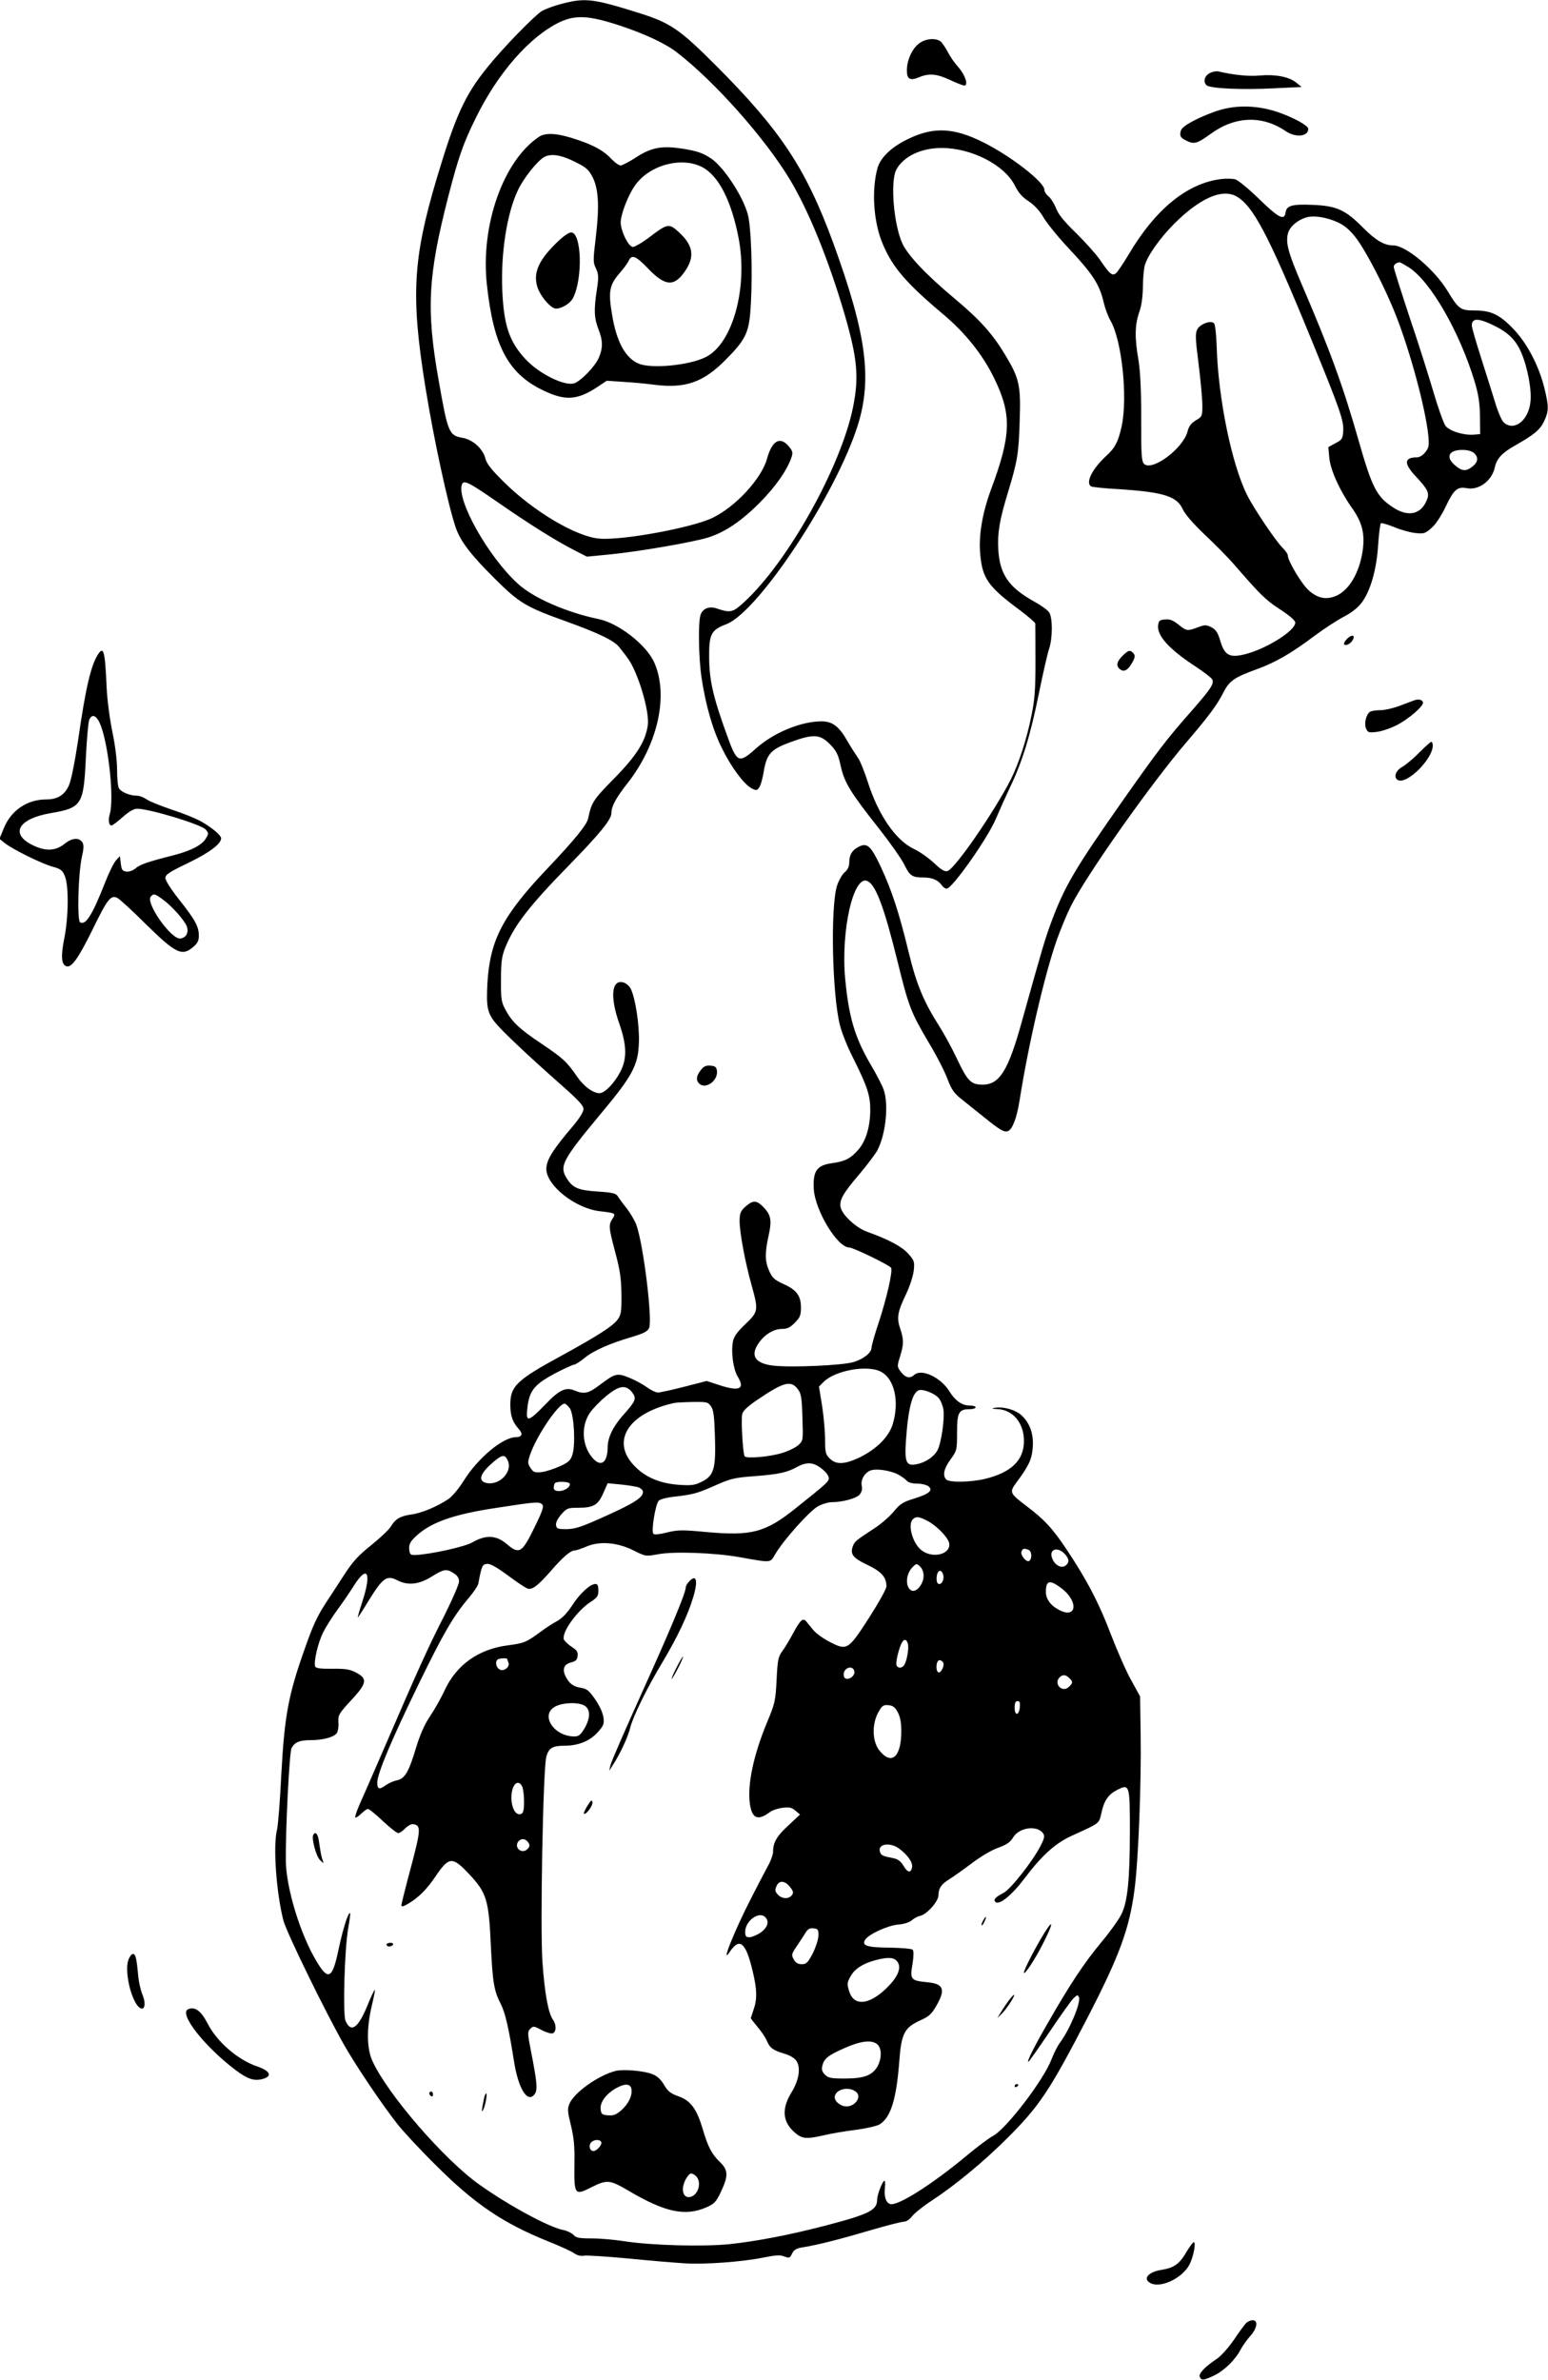<?xml version="1.0" standalone="no"?>
<!DOCTYPE svg PUBLIC "-//W3C//DTD SVG 20010904//EN"
 "http://www.w3.org/TR/2001/REC-SVG-20010904/DTD/svg10.dtd">
<svg version="1.0" xmlns="http://www.w3.org/2000/svg"
 width="833pt" height="1280pt" viewBox="0 0 833 1280"
 preserveAspectRatio="xMidYMid meet">
<g transform="translate(0,1280) scale(0.1,-0.1)"
fill="#000000" stroke="none">
<path d="M3021 12779 c-40 -10 -87 -28 -105 -38 -43 -28 -210 -199 -294 -304
-121 -149 -172 -262 -272 -597 -129 -434 -140 -634 -60 -1128 45 -277 119
-619 161 -746 26 -77 80 -148 214 -281 128 -127 165 -150 375 -225 183 -66
266 -106 293 -142 12 -15 32 -40 43 -56 55 -71 120 -286 110 -362 -12 -87 -60
-164 -182 -288 -113 -115 -121 -128 -139 -214 -6 -33 -73 -115 -217 -267 -242
-254 -311 -386 -325 -617 -7 -126 -1 -161 40 -212 35 -45 187 -188 362 -342
86 -76 115 -107 115 -125 0 -14 -21 -49 -52 -86 -115 -135 -148 -188 -148
-237 0 -89 158 -213 289 -227 84 -10 86 -11 67 -40 -22 -33 -21 -46 15 -182
25 -93 32 -140 33 -225 1 -93 -2 -110 -20 -135 -26 -36 -106 -87 -299 -193
-247 -134 -280 -166 -279 -270 1 -57 13 -90 46 -127 23 -25 17 -43 -15 -43
-72 -1 -205 -112 -282 -235 -25 -40 -61 -84 -82 -98 -59 -40 -145 -76 -199
-83 -59 -8 -87 -24 -111 -65 -10 -17 -57 -61 -104 -99 -68 -54 -98 -86 -144
-156 -32 -49 -77 -119 -101 -155 -48 -74 -69 -119 -114 -247 -88 -247 -109
-360 -126 -672 -7 -146 -18 -283 -24 -305 -21 -88 -3 -337 35 -485 17 -65 230
-501 330 -675 67 -117 202 -316 282 -418 31 -40 124 -140 207 -222 211 -211
363 -313 606 -411 63 -25 126 -54 140 -64 15 -11 35 -16 51 -13 14 3 122 -4
240 -15 118 -12 255 -23 304 -26 108 -7 309 8 423 31 65 13 89 15 112 6 27
-10 31 -9 42 15 11 22 23 29 63 35 79 13 197 43 363 92 85 25 164 45 176 45
13 0 31 12 44 29 12 16 59 54 104 83 132 87 283 212 413 342 171 171 226 255
431 651 168 326 222 472 249 682 21 157 37 577 33 830 l-3 208 -47 86 c-27 47
-75 157 -109 245 -64 169 -130 296 -241 462 -75 112 -118 159 -218 234 -86 66
-89 71 -52 122 66 88 84 125 89 186 7 75 -15 137 -62 179 -35 30 -99 47 -146
38 -16 -3 -10 -5 16 -6 85 -3 145 -74 145 -172 0 -104 -69 -170 -211 -204 -77
-18 -190 -20 -207 -3 -21 21 -13 59 23 108 34 47 35 50 35 143 0 109 9 127 66
127 19 0 34 5 34 10 0 6 -15 10 -34 10 -39 0 -76 26 -107 76 -46 75 -150 124
-189 89 -24 -22 -48 -16 -73 17 -20 27 -20 29 -4 81 21 67 21 91 1 151 -20 58
-14 90 32 186 20 42 38 98 41 126 5 48 3 54 -30 91 -35 39 -108 77 -222 118
-58 21 -130 87 -141 129 -9 39 10 75 101 181 42 50 85 107 96 127 46 88 62
248 34 327 -8 23 -40 85 -71 137 -85 146 -116 252 -136 459 -24 263 46 566
122 525 44 -23 89 -145 159 -428 60 -245 72 -276 167 -437 43 -71 89 -161 103
-200 23 -59 35 -76 81 -112 30 -24 84 -67 120 -96 79 -64 104 -79 124 -71 24
9 48 72 63 168 46 293 133 669 199 858 20 57 54 139 76 183 81 164 435 665
627 888 113 132 160 195 192 258 33 66 59 85 181 129 100 36 187 86 313 181
50 37 119 82 155 101 41 21 76 48 97 76 48 63 81 180 89 312 4 61 11 113 15
116 4 2 36 -7 71 -21 35 -15 86 -29 114 -32 46 -5 53 -3 87 27 23 20 52 64 77
116 43 91 63 108 114 98 65 -12 135 41 150 113 10 46 39 77 104 114 108 61
139 87 161 133 26 56 26 79 1 181 -29 116 -90 234 -161 310 -77 82 -124 105
-213 105 -77 0 -87 7 -146 104 -70 116 -224 246 -293 246 -49 0 -94 27 -164
97 -93 94 -141 116 -269 121 -110 5 -141 -4 -146 -40 -6 -47 -37 -31 -142 71
-57 56 -115 103 -130 107 -15 3 -49 4 -74 1 -183 -22 -355 -162 -500 -408 -28
-47 -58 -91 -66 -98 -21 -18 -35 -5 -88 73 -23 32 -81 97 -129 144 -64 62 -94
99 -106 131 -10 25 -28 54 -40 64 -13 10 -23 26 -23 36 0 41 -177 179 -326
254 -159 80 -267 86 -402 22 -94 -44 -155 -102 -171 -162 -32 -121 -20 -290
29 -405 53 -126 125 -210 326 -379 119 -100 213 -218 274 -344 95 -195 92
-305 -18 -600 -47 -128 -67 -249 -57 -350 12 -128 44 -172 213 -297 45 -34 82
-66 83 -72 0 -6 1 -96 1 -201 0 -156 -4 -209 -22 -295 -25 -126 -68 -257 -110
-341 -87 -171 -300 -481 -341 -494 -15 -5 -33 5 -73 43 -29 27 -78 62 -109 76
-98 47 -191 183 -247 359 -18 56 -42 116 -54 132 -12 17 -37 56 -55 87 -45 80
-81 108 -140 108 -110 0 -256 -60 -351 -144 -95 -85 -104 -81 -158 69 -75 206
-95 296 -96 417 -1 127 10 149 91 180 172 64 590 696 708 1068 80 254 47 494
-132 985 -146 397 -280 601 -628 950 -198 198 -246 231 -413 284 -252 79 -292
84 -421 50z m316 -117 c135 -45 246 -97 307 -145 202 -156 473 -461 606 -682
102 -169 209 -433 295 -726 69 -238 78 -337 45 -501 -66 -322 -352 -833 -586
-1047 -61 -56 -72 -59 -150 -33 -40 13 -75 -3 -85 -38 -13 -45 -9 -233 6 -335
23 -150 60 -280 110 -380 50 -102 118 -193 159 -215 25 -13 29 -13 41 4 8 10
19 49 25 87 16 95 39 119 146 158 121 44 156 42 209 -11 36 -37 45 -54 59
-118 20 -90 52 -142 207 -338 59 -75 121 -163 136 -194 29 -60 42 -68 106 -68
43 0 76 -14 95 -42 7 -10 19 -18 26 -18 30 0 222 273 265 376 16 38 50 114 76
169 68 142 109 278 155 503 22 109 47 217 55 241 20 59 20 170 0 198 -8 12
-44 38 -81 58 -136 76 -184 146 -192 278 -5 90 6 159 53 312 50 165 57 206 62
381 7 192 -2 229 -79 357 -69 114 -135 187 -271 301 -152 127 -252 232 -282
298 -46 102 -65 332 -32 395 38 72 135 118 247 117 160 -1 336 -92 391 -202
19 -38 40 -63 75 -85 31 -21 59 -51 80 -88 18 -30 73 -98 121 -150 145 -154
179 -206 203 -309 7 -30 23 -73 36 -95 61 -107 93 -410 60 -567 -18 -83 -37
-119 -83 -160 -75 -69 -113 -144 -82 -164 6 -4 73 -11 148 -15 244 -16 314
-38 346 -109 12 -26 57 -78 119 -137 56 -52 125 -123 154 -156 145 -167 171
-193 249 -244 54 -35 83 -61 83 -72 0 -46 -169 -149 -283 -173 -74 -16 -99 1
-121 77 -13 43 -23 58 -47 71 -29 14 -35 14 -73 0 -56 -21 -61 -21 -105 15
-29 23 -47 30 -72 27 -29 -2 -34 -7 -37 -31 -7 -56 60 -130 203 -223 45 -30
86 -61 89 -70 9 -23 -8 -49 -113 -169 -136 -154 -184 -218 -372 -485 -254
-362 -310 -456 -382 -650 -34 -92 -47 -136 -157 -530 -75 -272 -122 -346 -216
-344 -60 1 -78 20 -135 140 -26 56 -69 134 -95 175 -83 130 -123 225 -165 400
-51 210 -90 329 -149 456 -54 114 -73 132 -120 108 -35 -18 -50 -43 -50 -84 0
-21 -8 -39 -25 -53 -14 -12 -32 -45 -41 -72 -36 -117 -26 -587 16 -751 10 -40
41 -118 70 -174 79 -158 94 -205 93 -289 -2 -89 -25 -162 -66 -208 -39 -45
-71 -61 -137 -70 -84 -11 -106 -41 -101 -139 7 -116 127 -315 191 -315 21 0
215 -94 225 -109 10 -17 -23 -162 -66 -293 -22 -65 -39 -126 -39 -136 0 -28
-42 -61 -96 -78 -58 -18 -327 -30 -428 -20 -102 11 -131 53 -84 121 31 46 81
77 125 77 29 0 44 7 70 33 28 28 33 40 33 83 0 63 -24 95 -97 127 -44 20 -57
32 -73 67 -24 53 -25 96 -4 192 19 86 13 114 -36 161 -32 31 -53 28 -94 -10
-21 -20 -26 -33 -26 -74 0 -60 30 -222 65 -346 37 -133 36 -141 -35 -208 -43
-41 -61 -66 -66 -93 -11 -58 2 -150 26 -189 41 -67 8 -81 -103 -44 l-64 21
-121 -31 c-66 -17 -130 -31 -141 -31 -12 0 -39 13 -61 29 -22 16 -65 39 -95
51 -65 26 -74 24 -160 -41 -58 -44 -82 -49 -131 -29 -49 21 -83 6 -161 -76
-96 -98 -106 -98 -93 -1 12 80 40 113 147 170 50 26 96 47 103 47 6 0 31 16
56 36 47 39 135 78 258 114 60 18 81 29 89 47 19 43 -30 445 -68 553 -8 23
-32 63 -52 90 -21 26 -43 56 -49 66 -9 15 -29 20 -107 25 -106 7 -135 19 -168
72 -40 65 -23 98 187 350 167 200 198 257 202 378 4 92 -19 242 -44 291 -8 15
-26 31 -41 34 -62 16 -71 -78 -21 -220 41 -118 43 -190 6 -261 -33 -63 -84
-115 -112 -115 -34 0 -84 36 -119 87 -58 84 -77 101 -193 179 -122 82 -160
118 -196 187 -20 37 -23 56 -22 157 0 95 4 125 22 171 48 120 127 223 343 444
167 171 229 247 229 281 0 37 24 81 85 159 165 209 224 474 146 651 -42 95
-192 212 -299 234 -174 36 -352 114 -435 190 -161 147 -332 453 -301 535 10
25 37 11 189 -94 173 -120 312 -207 409 -257 l74 -38 125 12 c160 16 442 65
528 91 91 29 179 88 280 190 82 83 143 170 167 238 10 29 8 36 -14 63 -47 55
-90 30 -117 -69 -30 -106 -168 -256 -292 -316 -108 -53 -487 -123 -610 -112
-124 10 -353 146 -511 302 -71 70 -95 100 -103 132 -14 51 -68 99 -122 108
-73 13 -79 26 -129 312 -67 378 -57 560 51 981 56 217 81 289 149 427 119 243
291 439 452 516 86 40 158 36 325 -19z m3312 -916 c92 -48 174 -203 401 -756
164 -400 182 -453 178 -511 -3 -39 -7 -45 -42 -63 l-38 -21 5 -56 c6 -67 56
-177 120 -268 59 -82 74 -146 58 -244 -19 -112 -72 -201 -139 -231 -54 -24
-102 -15 -151 30 -37 33 -111 157 -111 186 0 8 -12 25 -26 39 -35 33 -155 210
-193 286 -83 165 -156 521 -164 801 -2 62 -8 117 -14 123 -18 18 -76 -4 -91
-34 -11 -22 -9 -53 8 -187 11 -88 20 -187 20 -221 0 -58 -1 -60 -35 -80 -25
-15 -38 -32 -45 -61 -25 -92 -191 -215 -234 -173 -13 14 -16 49 -15 243 0 158
-5 254 -15 317 -21 119 -19 188 4 255 13 36 19 82 20 135 0 44 5 97 10 117 15
53 80 145 157 223 137 137 255 190 332 151z m548 -141 c37 -17 64 -39 97 -81
56 -72 159 -270 219 -424 77 -196 158 -498 173 -643 5 -54 3 -65 -16 -89 -12
-16 -31 -28 -45 -28 -70 0 -72 -33 -6 -103 64 -69 74 -88 60 -124 -30 -79 -99
-96 -180 -44 -90 58 -115 105 -188 361 -83 292 -156 491 -306 840 -73 170 -88
225 -74 276 10 35 50 70 97 84 39 13 109 2 169 -25z m384 -243 c117 -75 274
-348 355 -617 20 -67 27 -114 28 -185 l1 -95 -35 -3 c-56 -4 -131 20 -152 48
-10 14 -39 95 -64 180 -25 85 -83 269 -130 407 -46 139 -84 259 -84 267 0 12
12 23 31 25 3 1 25 -12 50 -27z m454 -311 c79 -38 121 -78 150 -145 35 -80 59
-206 50 -272 -12 -100 -92 -157 -145 -104 -10 10 -31 59 -45 107 -15 48 -49
157 -76 241 -27 84 -49 161 -49 171 0 41 34 41 115 2z m-103 -688 c25 -23 22
-48 -8 -72 -35 -28 -56 -26 -93 5 -54 45 -36 84 38 84 27 0 51 -6 63 -17z
m-3192 -4941 c73 -38 101 -159 64 -282 -20 -67 -85 -133 -176 -178 -81 -39
-129 -42 -163 -7 -22 21 -25 33 -25 100 0 42 -7 124 -16 182 l-17 105 25 25
c62 62 236 93 308 55z m-446 -95 c17 -23 21 -46 24 -152 4 -122 4 -124 -21
-147 -14 -13 -52 -32 -84 -42 -67 -22 -197 -33 -206 -19 -10 16 -20 198 -13
227 4 17 29 41 76 73 147 100 186 111 224 60z m-891 -18 c23 -32 18 -45 -50
-121 -54 -61 -82 -119 -83 -170 0 -87 -37 -113 -83 -58 -55 65 -61 167 -14
239 15 22 54 63 88 91 71 59 108 64 142 19z m1649 -30 c10 -11 20 -37 24 -57
9 -47 -10 -181 -31 -222 -19 -36 -65 -67 -114 -76 -54 -11 -64 11 -56 126 12
177 35 264 72 273 25 5 85 -19 105 -44z m-1225 -45 c13 -20 17 -55 20 -157 6
-174 -5 -213 -67 -245 -39 -20 -56 -23 -120 -19 -101 6 -180 37 -240 96 -137
133 -45 288 205 344 11 3 57 5 102 6 78 1 83 0 100 -25z m-760 -10 c22 -35 31
-195 13 -249 -10 -31 -21 -41 -68 -62 -30 -14 -74 -28 -97 -31 -38 -4 -45 -1
-60 22 -16 24 -16 30 -3 70 33 99 152 276 186 276 6 0 19 -12 29 -26z m-337
-275 c34 -62 -42 -143 -115 -125 -42 11 -32 47 26 100 57 51 73 56 89 25z
m1663 -30 c36 -19 67 -51 67 -70 0 -18 -11 -28 -175 -159 -167 -134 -239 -153
-490 -130 -126 12 -150 11 -206 -3 -40 -10 -67 -13 -73 -7 -13 13 11 160 29
178 7 8 46 18 87 22 100 12 120 17 221 62 79 35 100 40 208 48 130 10 175 20
229 50 40 22 72 25 103 9z m438 -49 c19 -10 41 -26 48 -34 8 -10 29 -16 55
-16 23 0 51 -6 61 -14 29 -21 5 -42 -77 -67 -59 -18 -75 -28 -110 -71 -23 -27
-69 -67 -102 -88 -98 -64 -107 -71 -116 -95 -17 -44 -1 -65 77 -102 76 -36
103 -66 103 -116 0 -13 -42 -88 -93 -168 -113 -175 -119 -179 -213 -130 -35
18 -75 47 -89 65 -14 17 -30 37 -36 44 -18 22 -32 9 -69 -59 -19 -36 -46 -81
-60 -100 -22 -30 -26 -47 -31 -154 -6 -114 -8 -126 -53 -233 -71 -172 -105
-331 -91 -433 11 -80 42 -94 105 -48 14 11 45 22 70 25 37 5 50 2 70 -15 l25
-21 -62 -58 c-63 -58 -83 -92 -83 -142 0 -15 -13 -52 -30 -81 -16 -30 -56
-106 -88 -169 -89 -173 -166 -365 -116 -290 54 81 87 54 124 -102 24 -99 25
-151 5 -208 -8 -23 -15 -44 -15 -45 0 -2 16 -23 36 -47 20 -23 43 -57 50 -74
17 -40 32 -51 93 -70 32 -9 57 -24 67 -40 24 -36 13 -104 -26 -167 -55 -89
-50 -159 16 -217 40 -35 63 -37 159 -15 36 9 113 22 171 29 58 8 116 21 130
31 58 38 88 137 103 336 11 153 28 184 118 224 42 19 57 33 82 77 49 85 39
116 -41 125 -100 10 -102 13 -87 104 6 39 6 66 0 72 -5 5 -61 10 -125 11 -122
1 -151 11 -130 43 18 29 121 76 176 81 31 2 61 12 73 22 11 10 32 22 47 25 37
9 98 78 98 111 0 37 15 59 57 85 21 13 75 51 120 85 47 36 109 73 144 85 47
17 66 31 81 56 33 55 132 67 162 20 9 -13 5 -29 -17 -70 -43 -82 -158 -228
-196 -248 -46 -24 -57 -37 -45 -49 20 -20 88 35 156 125 95 126 167 191 258
232 151 69 143 62 157 122 14 67 38 100 86 124 65 33 67 26 67 -217 0 -265
-12 -384 -45 -451 -13 -28 -61 -95 -107 -150 -95 -114 -170 -228 -287 -432
-79 -137 -117 -213 -107 -213 3 0 54 73 115 163 60 89 118 171 130 181 18 17
21 17 27 3 11 -29 -50 -174 -102 -244 -13 -17 -33 -57 -45 -88 -42 -112 -244
-376 -316 -414 -21 -11 -84 -58 -139 -104 -190 -158 -375 -275 -414 -262 -23
7 -34 41 -28 90 2 19 1 35 -3 35 -10 0 -39 -76 -39 -101 0 -57 -42 -78 -270
-138 -203 -53 -377 -86 -525 -102 -142 -14 -413 -7 -560 15 -55 9 -136 16
-181 16 -67 0 -84 3 -98 19 -10 10 -34 22 -54 26 -76 14 -293 131 -452 244
-189 134 -491 482 -575 663 -32 68 -33 177 -5 297 11 46 19 86 17 88 -2 2 -21
-37 -41 -87 -50 -121 -88 -146 -117 -79 -15 39 -5 389 15 499 7 41 12 77 10
79 -9 10 -38 -82 -61 -189 -34 -165 -56 -177 -120 -69 -87 144 -163 393 -165
539 -2 165 19 586 31 608 17 31 43 42 103 42 64 0 121 15 139 36 7 8 12 35 10
59 -2 41 2 47 69 120 85 91 89 116 25 149 -32 17 -57 21 -127 20 -64 -1 -88 3
-92 12 -9 25 15 128 43 184 15 30 50 85 77 122 27 36 67 95 89 130 71 112 95
71 47 -80 -17 -51 -28 -92 -27 -92 2 0 25 35 51 78 84 137 104 152 164 121 54
-28 114 -22 180 19 68 42 81 45 118 22 23 -14 32 -27 32 -47 0 -14 -36 -97
-79 -183 -85 -166 -138 -283 -316 -695 -62 -143 -125 -288 -141 -323 -15 -34
-25 -65 -22 -68 3 -3 17 6 31 20 15 14 31 26 37 26 6 0 42 -29 80 -65 38 -36
75 -65 83 -65 7 0 24 11 37 25 14 14 33 25 44 23 42 -7 41 -28 -12 -229 -29
-107 -52 -200 -52 -207 0 -10 11 -7 38 9 55 33 99 77 144 144 74 109 91 111
181 16 95 -101 107 -138 118 -381 10 -206 17 -247 54 -320 24 -47 43 -131 70
-302 23 -153 74 -234 112 -182 17 22 13 63 -19 227 -20 101 -20 109 -4 125 15
15 19 15 60 -7 24 -13 51 -21 60 -18 20 8 21 46 1 74 -25 36 -44 141 -56 308
-13 186 3 1044 21 1107 13 46 34 58 98 58 73 0 136 25 178 72 32 36 36 45 31
81 -3 23 -21 63 -44 96 -32 46 -44 57 -75 62 -43 7 -64 22 -84 61 -20 39 -10
66 29 76 25 6 33 14 35 35 3 21 -4 31 -32 49 -20 13 -38 31 -42 40 -12 39 73
157 148 204 32 21 38 30 38 59 0 25 -4 35 -16 35 -28 0 -84 -51 -125 -115 -27
-41 -53 -69 -82 -85 -23 -12 -64 -39 -92 -60 -73 -54 -87 -59 -172 -70 -156
-20 -275 -103 -339 -239 -19 -42 -55 -105 -79 -141 -30 -44 -54 -98 -76 -170
-39 -131 -60 -166 -102 -176 -18 -3 -44 -15 -59 -25 -37 -27 -48 -24 -48 13 0
48 79 235 225 534 132 271 186 364 270 462 24 29 47 62 49 75 18 95 21 102 46
105 18 2 50 -16 113 -62 48 -36 96 -68 107 -71 24 -8 57 18 125 96 61 71 105
109 126 109 9 0 38 10 64 21 71 31 168 23 255 -21 64 -32 64 -32 132 -20 82
16 301 8 433 -15 181 -32 168 -33 197 16 44 75 185 233 230 257 22 12 56 22
74 22 56 0 131 20 149 40 12 14 16 29 12 49 -7 35 21 77 56 84 35 7 99 -4 138
-23z m-1766 -49 c9 -16 -25 -41 -56 -41 -21 0 -29 5 -29 18 0 10 3 22 7 25 10
10 71 8 78 -2z m373 -22 c12 -5 22 -16 22 -24 0 -30 -49 -61 -202 -130 -128
-58 -162 -69 -208 -70 -49 0 -55 2 -58 22 -2 13 9 35 28 57 30 34 36 36 91 36
82 0 107 14 135 78 l24 54 72 -7 c40 -4 83 -11 96 -16z m-519 -93 c8 -10 -2
-39 -44 -124 -66 -135 -81 -144 -147 -88 -57 49 -113 52 -186 10 -40 -24 -228
-65 -307 -68 -27 -1 -30 3 -33 30 -2 24 4 39 28 63 80 80 203 125 445 161 213
33 229 34 244 16z m2071 -86 c48 -25 108 -85 117 -118 14 -59 -82 -88 -145
-43 -49 34 -80 139 -50 169 17 17 33 15 78 -8z m544 -156 c19 -7 21 -49 4 -60
-15 -9 -49 32 -41 51 6 16 13 18 37 9z m199 -26 c21 -25 22 -42 2 -58 -20 -17
-53 -3 -69 29 -29 56 23 79 67 29z m-763 -114 c0 -45 -41 -94 -67 -78 -33 20
-29 88 8 125 20 20 22 20 40 3 11 -10 19 -30 19 -50z m104 10 c9 -23 -2 -54
-20 -54 -9 0 -14 10 -14 28 0 42 22 58 34 26z m634 -74 c96 -70 89 -170 -8
-120 -47 24 -73 60 -72 100 1 59 20 64 80 20z m-823 -300 c7 -21 -3 -85 -17
-112 -11 -22 -37 -24 -44 -4 -3 8 2 42 12 75 17 61 37 78 49 41z m-2155 -84
c0 -2 3 -11 6 -19 9 -23 -24 -49 -47 -37 -19 10 -26 40 -12 53 7 8 53 10 53 3z
m2346 -20 c7 -18 -14 -58 -27 -51 -16 10 -11 65 6 65 9 0 18 -6 21 -14z m-480
-41 c8 -20 -13 -45 -37 -45 -13 0 -19 7 -19 24 0 34 45 51 56 21z m1158 -41
c21 -20 20 -27 -3 -48 -36 -33 -83 18 -49 52 16 16 33 15 52 -4z m-266 -156
c-4 -46 -28 -49 -28 -4 0 26 4 36 16 36 11 0 14 -8 12 -32z m-2340 6 c30 -21
29 -66 -3 -121 -21 -35 -31 -43 -54 -43 -113 0 -187 119 -101 162 44 22 128
23 158 2z m1683 -34 c13 -24 19 -55 19 -101 0 -141 -53 -187 -119 -103 -39 50
-40 148 0 212 16 28 25 33 51 30 23 -2 35 -11 49 -38z m-2021 -399 c5 -11 10
-47 10 -81 0 -46 -4 -62 -16 -67 -24 -9 -46 20 -51 68 -8 77 30 130 57 80z
m34 -303 c8 -14 7 -21 -6 -34 -30 -30 -75 9 -48 42 16 18 39 15 54 -8z m1994
-31 c46 -34 74 -74 70 -99 -5 -34 -24 -32 -46 6 -14 24 -30 36 -54 41 -57 11
-66 15 -72 32 -17 44 51 57 102 20z m-585 -209 c17 -22 18 -30 7 -43 -17 -21
-53 -19 -75 5 -15 17 -16 24 -6 46 14 32 46 29 74 -8z m-135 -160 c23 -23 13
-56 -25 -83 -21 -14 -48 -25 -60 -25 -19 0 -23 6 -23 29 0 59 74 113 108 79z
m286 -101 c-1 -21 -15 -63 -31 -95 -26 -49 -34 -57 -59 -57 -20 0 -32 7 -43
26 -13 24 -12 29 16 70 16 24 38 57 47 72 13 22 24 27 44 25 24 -3 27 -7 26
-41z m420 -133 c34 -34 8 -94 -71 -164 -88 -77 -161 -77 -184 1 -11 37 -11 45
7 77 22 41 66 70 133 88 63 17 97 17 115 -2z m-102 -451 c24 -22 23 -79 -2
-121 -28 -46 -73 -62 -175 -62 -73 0 -88 3 -106 21 -15 15 -19 28 -14 47 9 39
31 57 120 96 88 39 148 46 177 19z m-115 -255 c31 -26 -4 -78 -52 -78 -32 0
-67 29 -63 53 6 41 77 56 115 25z"/>
<path d="M2900 12064 c-192 -129 -315 -476 -280 -795 35 -326 113 -475 295
-565 122 -61 189 -58 296 12 l54 36 90 -6 c50 -3 126 -10 170 -16 165 -20 261
14 381 136 112 113 127 147 135 309 9 174 1 408 -17 472 -26 97 -128 252 -194
298 -47 32 -78 43 -162 56 -106 16 -162 6 -243 -46 -38 -25 -77 -45 -85 -45
-9 0 -29 14 -46 31 -44 48 -96 77 -193 109 -100 34 -165 38 -201 14z m199
-137 c55 -27 69 -40 90 -80 32 -64 37 -157 17 -324 -15 -123 -15 -135 1 -167
14 -31 15 -45 5 -113 -17 -109 -15 -154 8 -213 25 -63 25 -103 1 -157 -21 -46
-93 -120 -129 -134 -50 -19 -190 49 -264 129 -87 93 -117 182 -125 368 -9 202
25 417 84 541 30 64 104 157 141 178 37 21 93 12 171 -28z m678 -25 c90 -46
159 -182 198 -385 50 -265 -32 -564 -176 -637 -87 -45 -293 -65 -362 -36 -72
30 -120 118 -144 267 -20 120 -13 156 38 216 23 26 46 57 52 70 16 36 38 28
105 -42 92 -96 141 -99 200 -11 52 78 42 138 -38 210 -50 45 -59 44 -157 -31
-40 -30 -80 -53 -89 -51 -24 4 -63 85 -64 131 0 43 39 145 76 198 76 110 248
158 361 101z"/>
<path d="M3004 11503 c-102 -97 -135 -166 -114 -241 13 -50 73 -122 102 -122
31 0 77 28 92 58 53 105 46 352 -11 352 -11 0 -42 -21 -69 -47z"/>
<path d="M6038 9270 c-31 -32 -34 -56 -6 -73 20 -13 42 3 64 45 12 23 13 33 3
44 -17 20 -27 18 -61 -16z"/>
<path d="M3771 7044 c-24 -30 -27 -54 -9 -72 34 -34 102 15 96 67 -2 21 -9 27
-34 29 -25 2 -37 -3 -53 -24z"/>
<path d="M3707 4292 c-10 -10 -17 -24 -17 -31 0 -29 -85 -233 -236 -566 -89
-198 -166 -373 -169 -390 l-7 -30 21 33 c39 60 80 149 92 198 15 61 91 216
176 357 78 131 134 248 163 345 28 92 17 129 -23 84z"/>
<path d="M3640 3830 c-17 -33 -28 -60 -25 -60 2 0 18 27 35 60 17 33 28 60 25
60 -2 0 -18 -27 -35 -60z"/>
<path d="M3161 3087 c-13 -21 -21 -40 -19 -42 10 -10 50 44 46 62 -3 14 -8 10
-27 -20z"/>
<path d="M1686 2931 c-11 -18 15 -116 36 -136 21 -20 21 -20 14 0 -4 11 -9 31
-11 45 -2 14 -7 42 -10 63 -6 35 -18 47 -29 28z"/>
<path d="M5290 2469 c-7 -11 -10 -23 -7 -25 2 -2 9 7 15 21 14 30 7 33 -8 4z"/>
<path d="M5623 2408 c-46 -73 -113 -202 -113 -218 1 -18 60 72 101 153 55 107
61 142 12 65z"/>
<path d="M2080 2340 c0 -5 6 -10 14 -10 8 0 18 5 21 10 3 6 -3 10 -14 10 -12
0 -21 -4 -21 -10z"/>
<path d="M5427 2038 c-13 -18 -32 -46 -42 -63 l-18 -30 25 25 c26 26 74 100
64 100 -3 0 -16 -15 -29 -32z"/>
<path d="M3313 1661 c-94 -24 -223 -116 -249 -177 -11 -27 -10 -42 8 -115 16
-66 21 -112 19 -210 -2 -166 1 -170 93 -123 83 41 97 40 199 -20 197 -116 305
-139 420 -88 42 19 51 29 77 84 40 85 39 115 -6 159 -44 42 -65 82 -93 179
-32 106 -64 151 -129 174 -43 15 -58 27 -78 61 -17 29 -37 48 -62 58 -47 19
-157 28 -199 18z m85 -99 c5 -35 -16 -78 -55 -113 -28 -24 -42 -29 -71 -27
-33 3 -37 6 -40 34 -4 38 33 85 87 114 46 25 75 22 79 -8z m-163 -283 c8 -13
-23 -49 -42 -49 -19 0 -27 28 -13 45 14 17 46 20 55 4z m507 -181 c35 -28 20
-100 -24 -114 -45 -14 -59 47 -22 104 17 25 24 27 46 10z"/>
<path d="M5460 1579 c0 -5 5 -7 10 -4 6 3 10 8 10 11 0 2 -4 4 -10 4 -5 0 -10
-5 -10 -11z"/>
<path d="M2310 1541 c0 -6 5 -13 10 -16 6 -3 10 1 10 9 0 9 -4 16 -10 16 -5 0
-10 -4 -10 -9z"/>
<path d="M2605 1515 c-14 -69 -15 -80 -6 -65 12 19 25 90 17 90 -3 0 -8 -11
-11 -25z"/>
<path d="M4944 12565 c-37 -29 -64 -90 -64 -144 0 -47 17 -57 67 -36 53 22 94
18 165 -15 34 -16 69 -30 77 -30 24 0 4 59 -34 101 -19 21 -43 56 -54 78 -11
21 -28 46 -36 55 -25 24 -85 20 -121 -9z"/>
<path d="M6510 12407 c-29 -15 -37 -48 -17 -66 21 -17 190 -25 362 -16 l149 7
-29 24 c-39 31 -112 45 -194 38 -58 -6 -140 2 -226 22 -11 2 -31 -2 -45 -9z"/>
<path d="M6560 12207 c-41 -12 -104 -39 -140 -58 -51 -28 -66 -41 -68 -62 -3
-20 3 -29 27 -41 45 -24 61 -20 133 32 133 98 279 103 406 17 54 -37 122 -30
122 12 0 17 -75 59 -161 89 -107 37 -221 41 -319 11z"/>
<path d="M7245 9360 c-10 -11 -15 -23 -12 -26 10 -10 35 3 47 25 15 28 -10 29
-35 1z"/>
<path d="M526 9278 c-37 -59 -66 -182 -105 -455 -18 -120 -38 -221 -50 -247
-23 -52 -61 -76 -122 -76 -103 0 -190 -59 -229 -156 l-23 -56 29 -23 c41 -33
199 -111 258 -127 41 -11 52 -19 64 -48 23 -50 21 -222 -2 -337 -19 -95 -16
-140 10 -150 28 -11 65 41 140 193 83 170 100 192 136 174 13 -7 82 -70 153
-141 161 -158 194 -174 254 -123 24 20 31 34 31 61 0 49 -19 84 -105 193 -43
54 -75 104 -75 117 0 19 20 32 124 82 113 55 176 102 176 132 0 16 -49 57
-105 89 -29 17 -101 46 -160 65 -59 20 -120 44 -135 55 -16 11 -39 20 -53 20
-38 0 -86 20 -97 40 -6 10 -10 55 -10 100 0 48 -10 131 -25 202 -14 67 -28
173 -31 237 -9 202 -16 229 -48 179z m17 -382 c43 -118 71 -392 48 -474 -10
-34 -6 -62 10 -62 4 0 31 20 59 45 34 30 60 45 78 45 66 0 344 -84 369 -112
16 -18 16 -22 2 -46 -20 -36 -78 -67 -174 -92 -142 -36 -182 -50 -206 -71 -13
-11 -34 -19 -49 -17 -21 3 -26 9 -30 43 l-5 40 -21 -23 c-11 -12 -38 -66 -59
-120 -68 -173 -104 -231 -134 -213 -17 11 -10 266 10 354 10 42 10 63 3 75
-18 29 -57 26 -98 -8 -49 -38 -102 -40 -172 -5 -121 60 -76 141 97 171 170 29
179 44 191 299 5 99 13 190 18 203 16 37 42 23 63 -32z m333 -934 c52 -38 123
-119 131 -150 8 -31 -7 -56 -36 -60 -49 -7 -188 190 -160 225 16 18 21 17 65
-15z"/>
<path d="M7610 9033 c-8 -3 -43 -16 -77 -29 -34 -13 -81 -24 -105 -24 -24 0
-48 -4 -55 -8 -21 -14 -33 -60 -23 -88 10 -24 14 -26 56 -21 24 2 73 18 107
35 66 33 151 106 144 125 -4 14 -25 18 -47 10z"/>
<path d="M7636 8751 c-32 -33 -74 -67 -92 -77 -34 -19 -46 -55 -23 -69 46 -29
189 111 189 185 0 11 -4 20 -8 20 -4 0 -34 -27 -66 -59z"/>
<path d="M690 2255 c-15 -45 1 -150 33 -215 37 -77 76 -45 42 35 -8 21 -18 63
-21 94 -9 99 -14 121 -29 121 -7 0 -19 -16 -25 -35z"/>
<path d="M1013 1993 c-54 -21 85 -199 254 -327 67 -50 101 -61 148 -48 52 15
39 43 -31 67 -106 36 -218 134 -268 233 -34 66 -67 90 -103 75z"/>
<path d="M6385 688 c-38 -66 -67 -86 -134 -97 -72 -11 -103 -48 -61 -71 55
-30 173 26 211 100 21 40 36 120 23 120 -5 -1 -22 -24 -39 -52z"/>
<path d="M6705 304 c-9 -9 -38 -49 -65 -89 -28 -41 -68 -86 -91 -102 -66 -44
-100 -80 -93 -97 8 -22 22 -20 80 8 53 26 112 84 140 138 9 18 32 50 50 71 39
42 46 87 15 87 -11 0 -27 -7 -36 -16z"/>
</g>
</svg>
